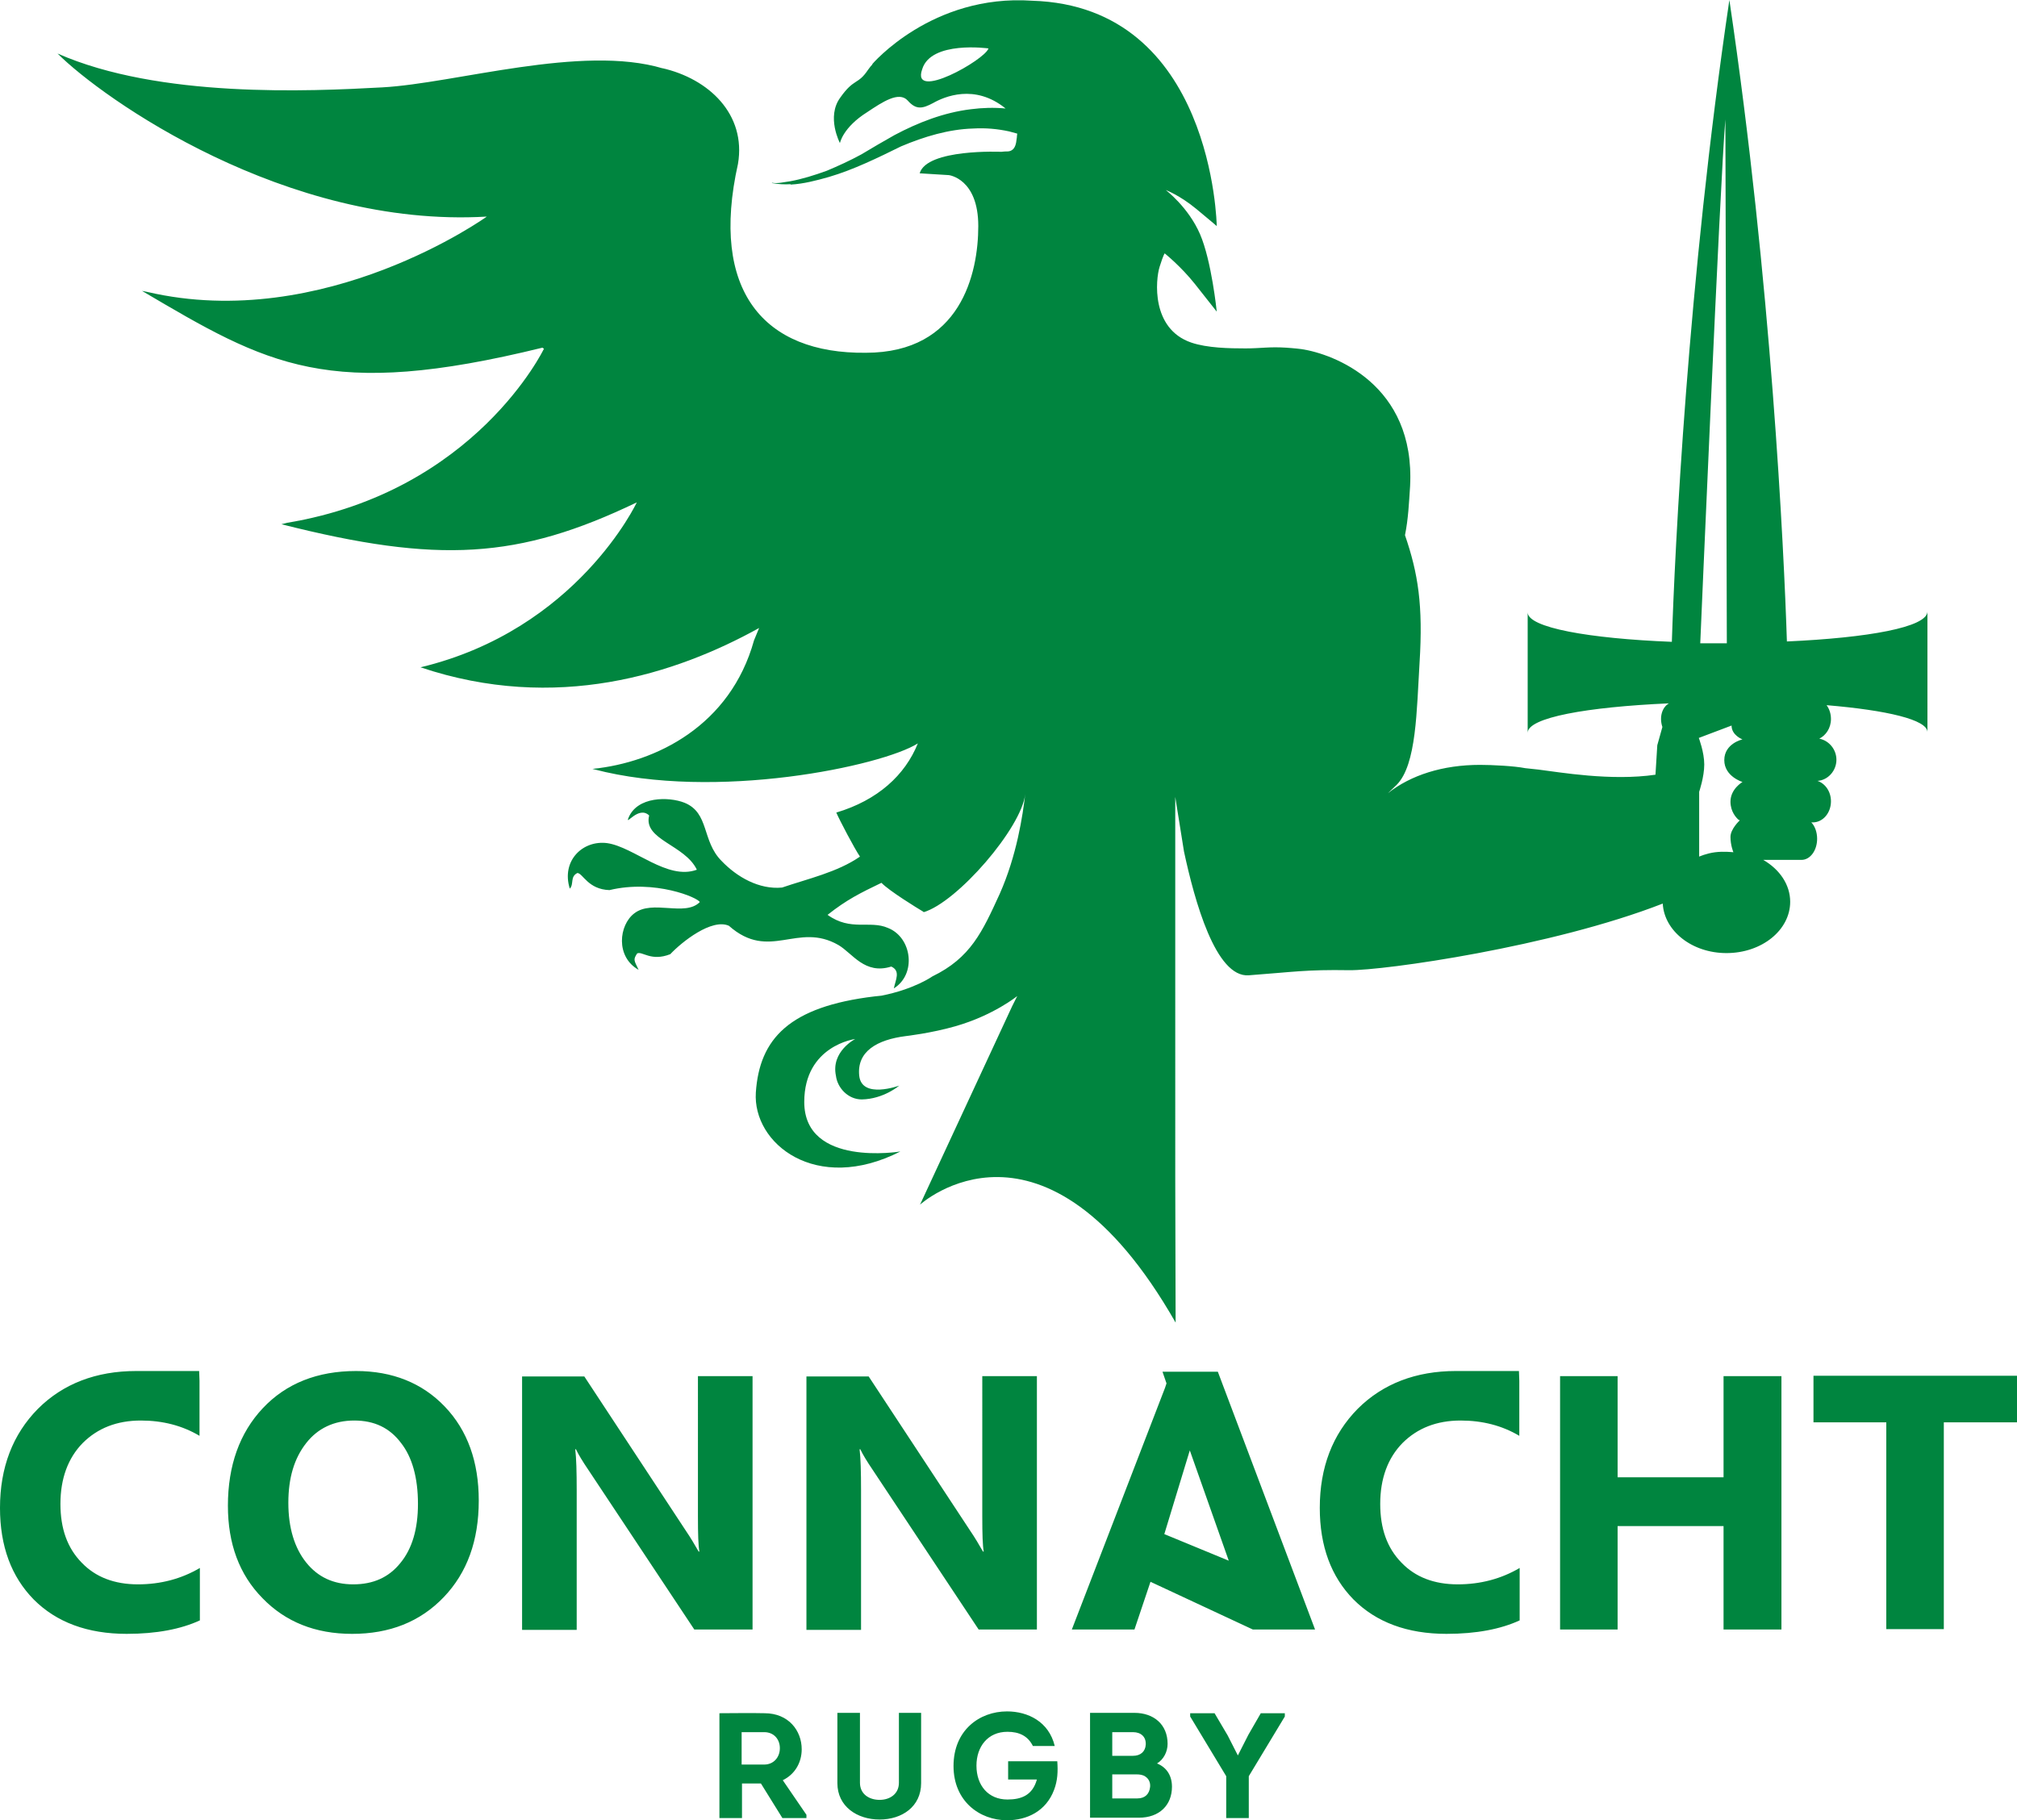 <svg xmlns="http://www.w3.org/2000/svg" viewBox="0 0 554 500" width="554" height="500"><path fill="#00853F" d="M417.3 379.3v15.1c-4.7-2.8-10.1-4.2-16.1-4.2-6.6 0-11.9 2.1-16 6.2-4 4.1-6.1 9.7-6.1 16.7 0 6.8 1.9 12.1 5.8 16.1 3.8 4 9 6 15.5 6 6.2 0 11.9-1.5 17-4.5v14.4c-5.2 2.4-11.9 3.7-20.1 3.7-10.8 0-19.3-3.2-25.5-9.4-6.2-6.3-9.3-14.7-9.3-25.2 0-11.1 3.5-20.2 10.4-27.2 6.9-6.9 16-10.4 27-10.4h17.3l.1 2.7zm-362.5 0v15.1c-4.7-2.8-10.1-4.2-16.1-4.2-6.6 0-11.9 2.1-16 6.2-4 4.1-6.1 9.7-6.1 16.7 0 6.8 1.9 12.1 5.8 16.1 3.8 4 9 6 15.5 6 6.2 0 11.9-1.5 17-4.5v14.4c-5.2 2.4-11.9 3.7-20.1 3.7-10.8 0-19.3-3.2-25.5-9.4-6.2-6.3-9.3-14.7-9.3-25.2C0 403.1 3.5 394 10.4 387c6.9-6.9 16-10.4 27-10.4h17.3l.1 2.7zm42.5 10.9c-5.5 0-10 2.1-13.2 6.2-3.3 4.2-4.9 9.6-4.9 16.4 0 6.9 1.7 12.4 4.9 16.4 3.2 4 7.5 6 12.9 6 5.5 0 9.8-1.9 13-5.9 3.2-3.9 4.8-9.3 4.8-16.2 0-7.2-1.6-12.9-4.7-16.8-3.1-4.1-7.3-6.1-12.8-6.1m-.6 58.6c-10.1 0-18.3-3.3-24.6-9.8-6.4-6.5-9.5-15-9.5-25.4 0-11 3.2-20 9.6-26.8 6.4-6.8 15-10.2 25.6-10.2 10 0 18.2 3.3 24.4 9.8s9.3 15.1 9.3 25.8c0 11-3.2 19.8-9.6 26.5-6.5 6.8-14.9 10.1-25.2 10.1m110-1.2h-16l-29-43.7c-1.7-2.5-2.9-4.5-3.5-5.8h-.2c.3 2.4.4 6.2.4 11.3v38.3h-15v-69.6h17.1l27.9 42.4c1.3 1.9 2.4 3.8 3.5 5.7h.2c-.3-1.6-.4-4.8-.4-9.6V378h15v69.6zm78.1 0h-16l-29-43.7c-1.7-2.5-2.9-4.5-3.5-5.8h-.2c.3 2.4.4 6.2.4 11.3v38.3h-15v-69.6h17.1l27.9 42.4c1.3 1.9 2.4 3.8 3.5 5.7h.2c-.3-1.6-.4-4.8-.4-9.6V378h15v69.6zm204.5 0h-15.9v-28.4h-29.1v28.4h-15.8V378h15.8v27.8h29.1V378h15.9v69.6zm8.8-69.7v12.8h20v56.8h15.8v-56.8H554v-12.8h-55.9zM209.9 484.7c2.6 0 4.3-2 4.3-4.5 0-2.4-1.6-4.4-4.3-4.4h-6.2v8.9h6.2zm11.6 13.8v.9h-6.6l-5.9-9.5h-5.2v9.5h-6.2v-28.8c4.1 0 8.2-.1 12.4 0 6.6 0 10.2 4.8 10.2 9.9 0 3.7-1.9 6.9-5.2 8.5l6.5 9.5zm8.5-8.7v-19.3h6.2v19.2c0 3.1 2.5 4.7 5.4 4.7 2.8 0 5.3-1.6 5.3-4.7v-19.2h6.1v19.3c0 6.5-5.3 10-11.4 10-6.2 0-11.6-3.6-11.6-10m46.6-19.7c5.7 0 11.5 2.8 13.1 9.5h-6c-1.4-2.8-3.8-3.9-7-3.9-5.4 0-8.5 4.1-8.5 9.3 0 5.5 3.3 9.3 8.5 9.3 3.9 0 6.9-1.2 8.1-5.5h-7.9v-5h13.5c.2 2.8.1 5.3-.9 7.9-2.2 5.8-7.4 8.3-12.9 8.3-7.6 0-14.7-5.3-14.7-14.9 0-9.8 7.1-15 14.7-15m28.9 17.3v6.6h6.9c2.1 0 3.3-1.2 3.5-3.2.1-1.2-.4-2.2-1.3-2.8-.7-.5-1.6-.6-2.5-.6h-6.6zm0-11.6v6.5h5.7c2.1 0 3.4-1.2 3.5-3.1.1-2.1-1.3-3.4-3.5-3.4h-5.7zm12.3 8.6c2.7 1.1 4.1 3.4 4.1 6.4 0 5-3.4 8.5-9.1 8.5h-13.4v-28.8h12.2c5.3 0 9.1 3.2 9.1 8.5 0 2.2-1.1 4.3-2.9 5.4m22.2-2.2l2.9-5.7 3.4-5.9h6.6v.9l-9.9 16.4v11.5h-6.2v-11.5l-9.9-16.4v-.9h6.7l3.6 6.1 2.8 5.5zm4.1-34.6h17.1l-26.7-70.8h-15.2l1.1 3.2-.4 1.2-25.6 66.4h17.2l4.4-13.1 28.1 13.1zm-6.6-18.9l-17.7-7.3 7-23M490.8 176.2C490 151.3 486.5 77.4 475 0c-11.5 77.5-15 151.4-15.8 176.3-22.8-.9-39.6-3.9-39.6-8.1v33.1c0-4.2 16.3-7.1 38.8-8.1-1.9 1.1-2.7 3.8-1.8 6.5l-1.4 5-.5 8.1c-12.2 1.8-26.4-.7-32.1-1.4l-3.7-.4c-3-.6-9.1-.9-12.4-.9-10.2 0-19 2.8-25.3 7.8l2.4-2.3c5.5-5.5 5.5-20.6 6.3-33.5 1-15.9-.4-24.6-4-35.1.9-4.4 1.1-8.9 1.4-13.4 1.5-28.1-21.1-36.4-29.8-37.7-1.4-.2-4.2-.4-4.2-.4-4.8-.3-6.9.2-11.2.2-4.4 0-10.5-.1-14.9-1.6-11.1-3.8-9.8-17.3-8.7-20.8 1.1-3.5 1.4-3.7 1.4-3.7s4.4 3.5 8.3 8.4c3.8 4.8 6 7.6 6 7.6s-1.4-13.9-4.6-21.3c-3.2-7.4-9.4-12.1-9.4-12.1s3.8 1.4 8.4 5.2c4.6 3.8 5.6 4.7 5.6 4.7S333.3 1.7 283.5.2c-27.6-1.9-44 17.5-44 17.5l.2-.1c-.4.4-.8.9-1.3 1.6-2.8 4.2-3.8 2.2-7.6 7.6-3.9 5.3-.1 12.5-.1 12.5s.8-4.3 7.5-8.5c4.2-2.8 8.7-5.8 11.1-3.2 2.3 2.6 4 2.3 7 .7 3-1.7 11.4-5.4 19.9 1.5-3.2-.3-6.4-.2-9.5.2-7.5.9-14.6 3.7-21 7.1-3.2 1.8-6.1 3.5-9.1 5.3-3.1 1.7-6.4 3.2-9.5 4.5-3.3 1.2-6.8 2.3-10.1 2.9-1.6.2-3.4.7-5 .4l.1.1c1.7.3 3.3.4 5 .3l.1.1c3.5-.2 7-1.1 10.5-2.1 6.8-2 13.5-5.3 19.8-8.4 6.4-2.7 13.1-4.7 19.8-4.9 3.4-.2 6.7.1 9.9.8.7.2 1.4.4 2.2.6-.1.6-.1 1-.1 1l-.2 1.4c-.2 1.1-.7 2.5-2.5 2.5-.4 0-.8 0-1.6.1 0 0-20.4-.9-22.4 5.9l1.5.1 6.5.4s8.1.9 8.1 14c0 13-4.8 34.8-30.9 34.8-28 .3-42.9-17-35.1-51.9 2.3-13.6-8-23.4-20.9-26.3l.3.1c-22.3-6.7-57 4.1-77.1 5.2s-61.3 3-89.2-9.3c12.4 12.4 62.7 48 117.8 44.8h.1s-44.6 32-93.2 20.7l-1.5-.3c34.6 20.4 51 30.1 110 15.6l.4.3s-18.8 39.2-70.5 47.8l-1.6.4c43.1 10.9 65.1 9.6 97.6-6 0 0-16.4 35-59.4 45.3 37.2 12.5 70.1 1.9 93-10.8l-1.4 3.4c-6.5 23.4-26.8 33.5-44.3 35.3h-.1l.4.1c33.5 8.8 79.2-.9 89-7.1-3.5 8.7-11 15.6-22.4 19 .9 2.1 5 9.9 6.5 12.1-6.2 4.3-14.4 6.1-21.4 8.5-6.3.6-12.4-2.9-16.6-7.3-5.5-5.5-3.3-13.2-10.2-16-4.3-1.7-13-1.8-15.4 4.2-.9 2.3 2.8-3.5 5.7-.7-1.7 6.7 9.8 8 13.1 14.9-8.1 3-17.2-6.2-24.6-7.3-6.7-.9-12.7 4.8-10.3 12.5 1.2-1.2 0-3.3 2.1-4.3 1.5.1 2.9 4.5 8.8 4.7 12.4-3 24.4 2.1 24.8 3.3-4.1 4.1-13-.8-18 3.1-4.2 3.2-5.2 11.9 1.2 15.5-1.3-2.7-1.5-2.8-.4-4.5 1.4-.7 3.8 2.3 9.1.2 3.2-3.4 11.4-9.9 16.1-7.8 11.2 9.9 18.8-1.2 30.1 5.3 3.9 2.3 7.2 8.2 14.5 5.9 2.6 1.2 1.2 3.6.7 6 6.3-3.9 5-14-1.6-16.6-5-2.2-10.2 1-16.6-3.6 5.3-4.2 9-6 14.8-8.8 2.1 2.2 9.9 7 11.6 8l-.1.1c9.3-2.7 27-23.2 28-32.5-.7 5.9-2.3 16.8-7 27.4-4.8 10.5-8 17.6-18.5 22.7 0 0-4.9 3.5-14 5.3l-1.9.2c-23.4 2.8-31.6 11.6-32.6 26.4-.9 14 16.5 28 39.7 16.2 0 0-26.4 4.4-26.4-13.6 0-15.5 14-17.3 14-17.3s-6.7 3.4-5.3 10.1c.4 3.3 3.3 6.5 7.1 6.5 6-.1 10.3-3.8 10.3-3.8s-10.3 3.8-11-2.7c-.7-6.7 4.9-9.9 12.8-10.9 0 0 7-.8 13.6-2.7 10.5-3 17-8.3 17-8.3l-1.4 2.8-25.3 54.5s34-31 70.2 32.4l-.1-39V218.9l2.4 15c2.9 13.5 8.7 34.7 17.8 34 12.2-.9 15.6-1.6 27.6-1.4 9.5.1 55.6-6.4 86.1-18.3.4 7.5 8 13.6 17.5 13.6 9.7 0 17.5-6.3 17.5-14.1 0-4.7-2.9-8.9-7.4-11.5h10.5c2.4 0 4.3-2.6 4.3-5.8 0-1.8-.6-3.5-1.6-4.5h.4c2.8 0 5-2.6 5-5.8 0-2.7-1.6-4.9-3.7-5.6 2.9-.2 5.2-2.8 5.2-5.8 0-2.9-2.1-5.3-4.7-5.8 1.8-.9 3.2-2.9 3.2-5.4 0-1.4-.4-2.7-1.2-3.8 16.6 1.4 27.7 4 27.7 7.4V168c-.1 4.3-16.3 7.2-38.6 8.2zM253.3 19c2.4-7.9 18.2-5.7 18.2-5.7-.9 3.1-21.4 14.7-18.2 5.7zm220.6 13.8l.4 143.9H467s5.4-126.5 6.9-143.9zm4.7 182s-3.3 1.9-3.3 5.4c0 2.8 1.6 4.4 2.2 5v-.1c.1.1.2.2.3.2v.1s-2.5 2.3-2.5 4.5c0 2.3.8 4.2.8 4.2s-2.7-.3-5 0c-2.4.3-4.4 1.2-4.4 1.2v-17.8s1.4-4.1 1.4-7.5c0-3.4-1.5-7.3-1.5-7.3l9-3.4c0 2.7 3 3.8 3 3.8s-5 1.1-5 5.7c0 4.5 5 6 5 6z"/></svg>
